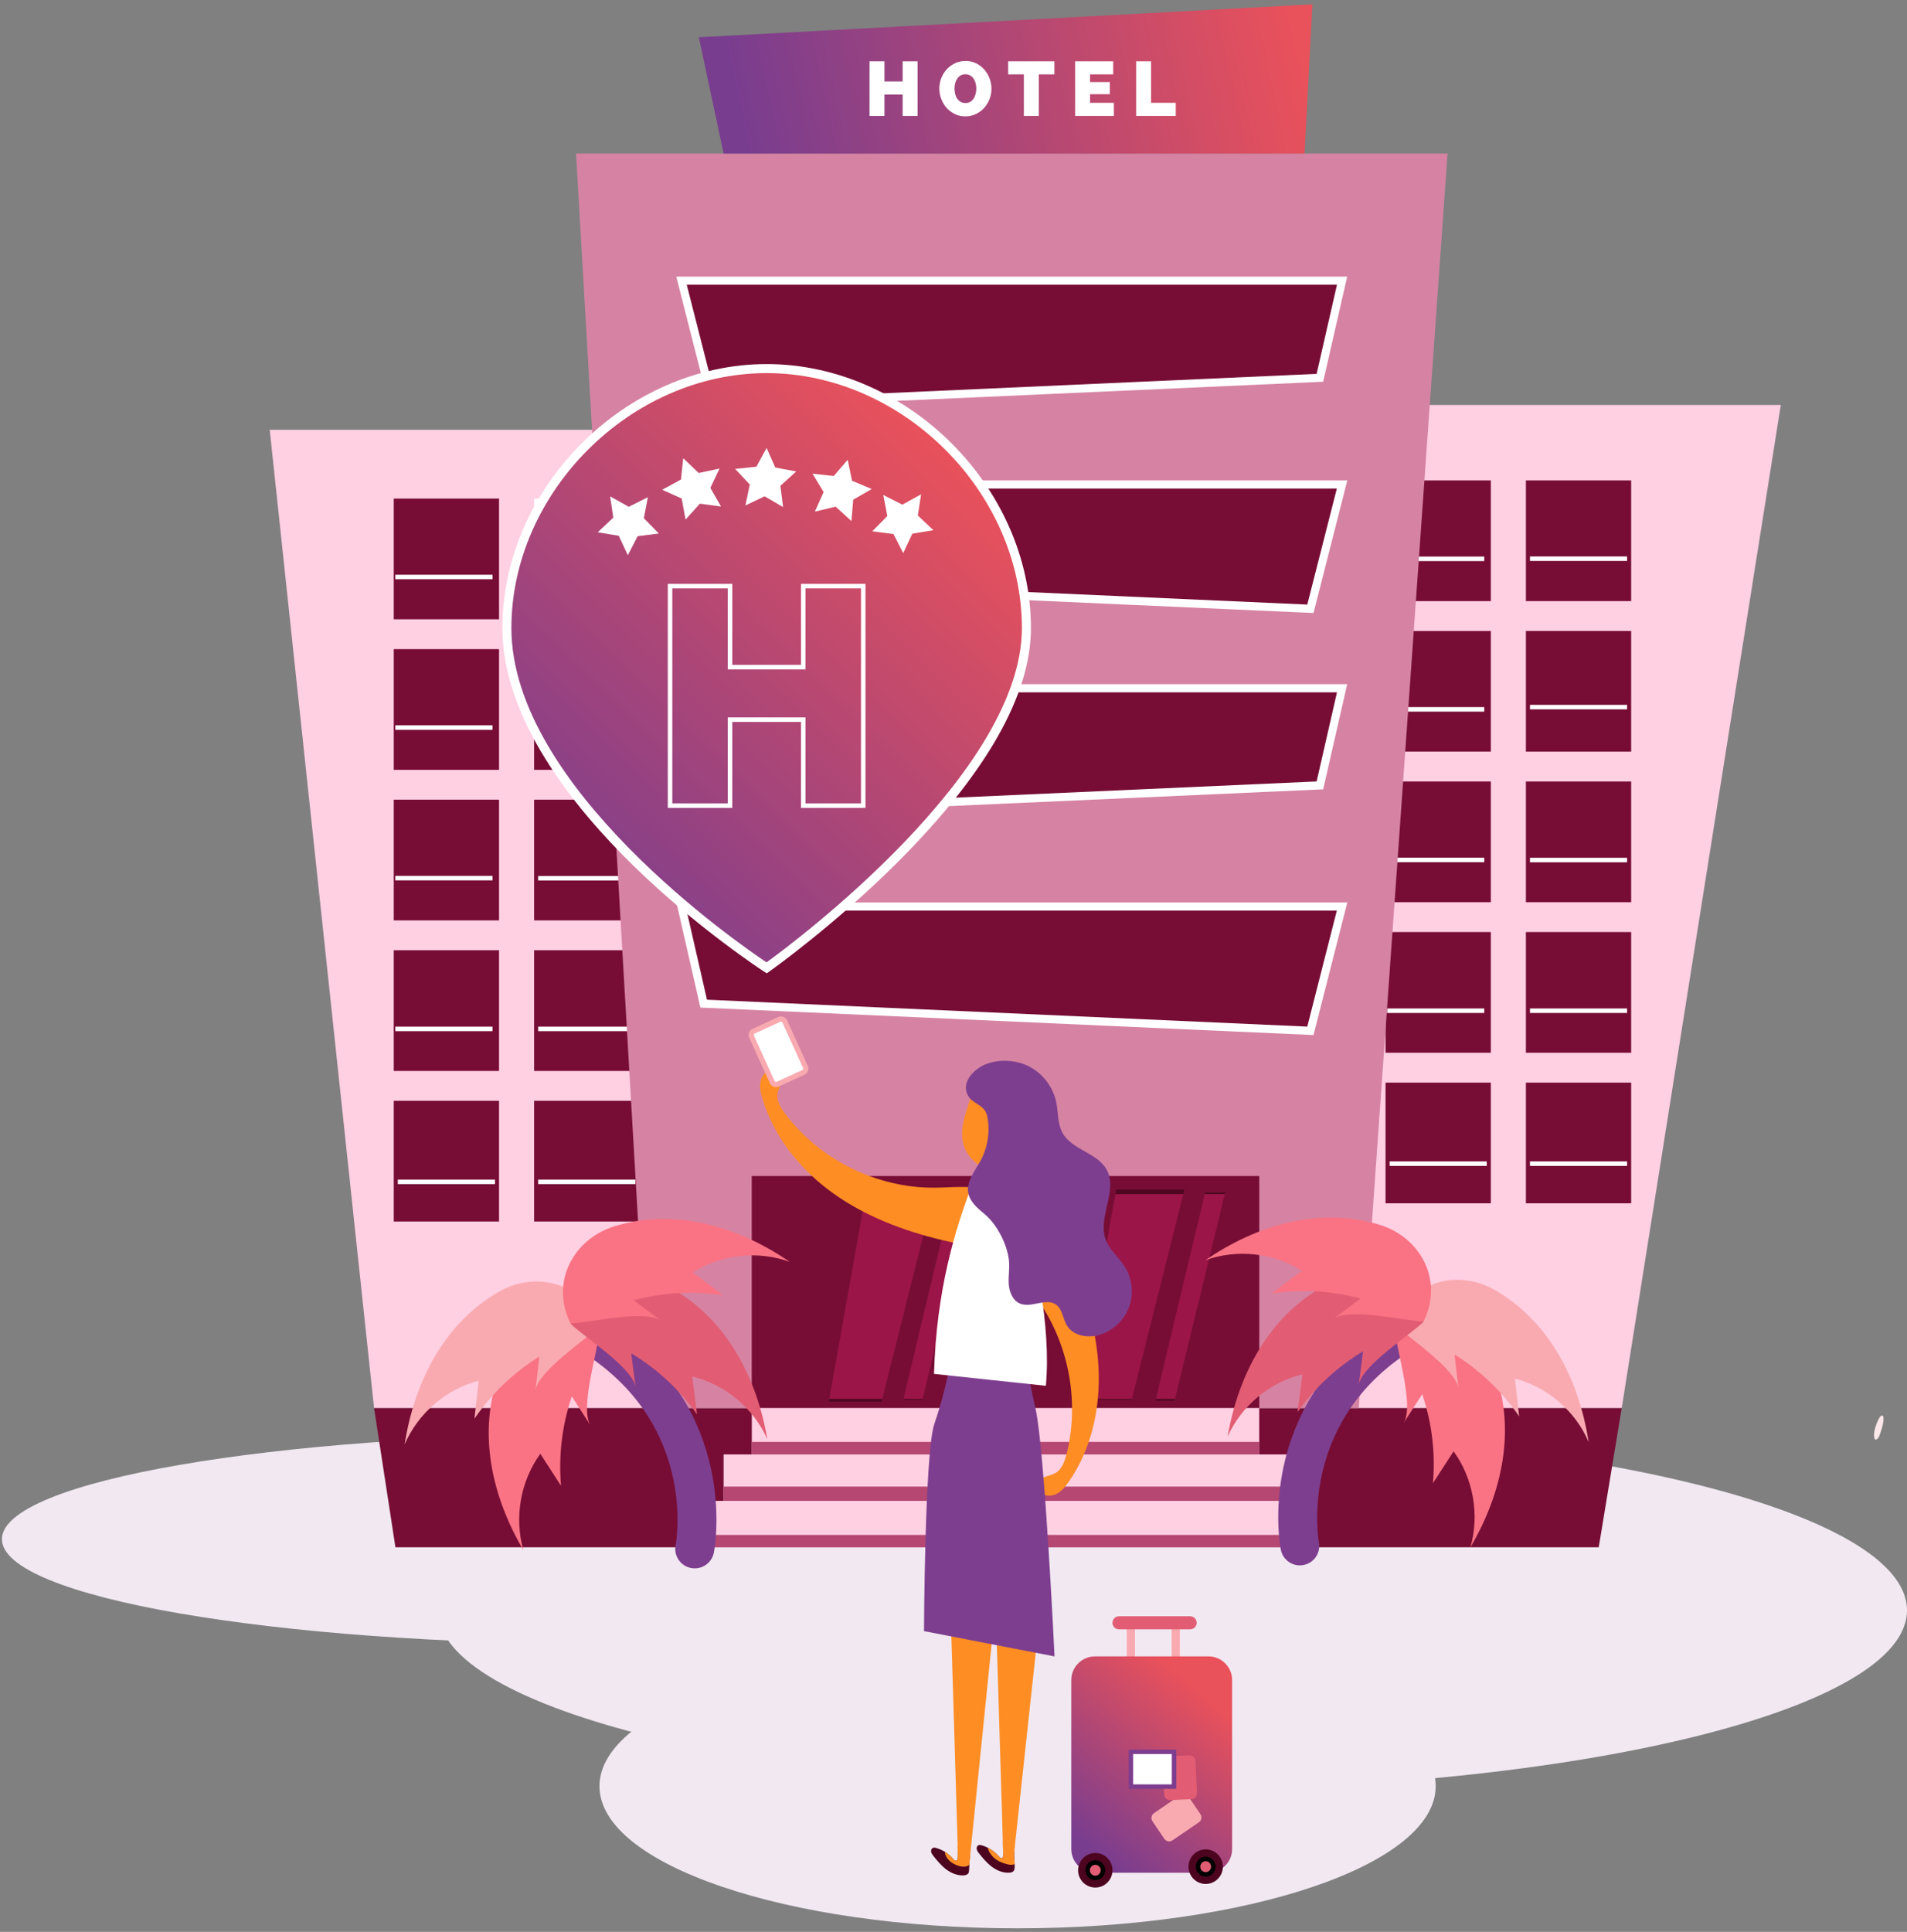 <svg xmlns="http://www.w3.org/2000/svg" width="392" height="397" viewBox="0 0 392 397"><rect x="0" y="0" width="392" height="397" fill="#808080" stroke="none"/><defs><linearGradient id="prefix__a" x1="5.868%" x2="98.275%" y1="52.792%" y2="47.922%"><stop offset="0%" stop-color="#793D8F"></stop><stop offset="100%" stop-color="#E9515B"></stop></linearGradient><linearGradient id="prefix__b" x1="25.593%" x2="76.699%" y1="97.226%" y2="14.848%"><stop offset="0%" stop-color="#793D8F"></stop><stop offset="100%" stop-color="#E9515B"></stop></linearGradient><linearGradient id="prefix__c" x1="16.812%" x2="86.304%" y1="97.226%" y2="14.848%"><stop offset="0%" stop-color="#793D8F"></stop><stop offset="100%" stop-color="#E9515B"></stop></linearGradient></defs><g fill="none" fill-rule="evenodd"><path fill="#F1E8F1" fill-rule="nonzero" d="M295.12 367.06c0 16.128-38.48 29.202-85.947 29.202-47.466 0-85.947-13.074-85.947-29.202 0-16.127 38.48-29.2 85.947-29.2 47.467 0 85.946 13.073 85.946 29.2M249.426 316.289c0 11.914-55.748 21.571-124.515 21.571C56.14 337.86.394 328.203.394 316.29c0-11.913 55.748-21.57 124.517-21.57 68.767 0 124.515 9.657 124.515 21.57"></path><path fill="#F1E8F1" fill-rule="nonzero" d="M392 330.915c0 20.387-67.606 36.915-151.002 36.915C157.604 367.83 90 351.302 90 330.915 90 310.526 157.604 294 240.998 294 324.394 294 392 310.526 392 330.915"></path><path fill="#FFF" d="M74.448 120.541L92.566 120.541 92.566 91.673 74.448 91.673zM74.448 165.149L92.566 165.149 92.566 136.28 74.448 136.28zM74.448 209.757L92.566 209.757 92.566 180.89 74.448 180.89zM327.1 123.364L345.217 123.364 345.217 94.714 327.1 94.714zM327.1 167.636L345.217 167.636 345.217 138.986 327.1 138.986zM327.1 211.906L345.217 211.906 345.217 183.258 327.1 183.258z"></path><path fill="#770D35" fill-rule="nonzero" d="M76.89 289.34L81.283 317.963 328.632 317.963 333.361 289.34 76.89 289.34"></path><path fill="#FFCFE2" fill-rule="nonzero" d="M333.361 289.34L244.41 289.34 232.623 83.224 366.061 83.224 333.361 289.34"></path><path fill="#063760" d="M314.496 122.688L334.466 122.688 334.466 99.556 314.496 99.556z"></path><path fill="#770D35" fill-rule="nonzero" d="M315.333 121.852h18.294v-21.46h-18.294v21.46zm-1.673 1.671h21.64V98.72h-21.64v24.803z"></path><path fill="#063760" d="M285.646 122.688L305.613 122.688 305.613 99.556 285.646 99.556z"></path><path fill="#770D35" fill-rule="nonzero" d="M286.482 121.852h18.297v-21.46h-18.297v21.46zm-1.673 1.671h21.643V98.72h-21.643v24.803z"></path><path fill="#063760" d="M314.496 153.626L334.466 153.626 334.466 130.495 314.496 130.495z"></path><path fill="#770D35" fill-rule="nonzero" d="M315.333 152.79h18.294v-21.46h-18.294v21.46zm-1.673 1.672h21.64V129.66h-21.64v24.803z"></path><path fill="#063760" d="M285.646 153.626L305.613 153.626 305.613 130.495 285.646 130.495z"></path><path fill="#770D35" fill-rule="nonzero" d="M286.482 152.79h18.297v-21.46h-18.297v21.46zm-1.673 1.672h21.643V129.66h-21.643v24.803z"></path><path fill="#063760" d="M314.496 184.564L334.466 184.564 334.466 161.432 314.496 161.432z"></path><path fill="#770D35" fill-rule="nonzero" d="M315.333 183.728h18.294V162.27h-18.294v21.458zm-1.673 1.673h21.64v-24.803h-21.64v24.803z"></path><path fill="#063760" d="M285.646 184.564L305.613 184.564 305.613 161.432 285.646 161.432z"></path><path fill="#770D35" fill-rule="nonzero" d="M286.482 183.728h18.297V162.27h-18.297v21.458zm-1.673 1.673h21.643v-24.803h-21.643v24.803z"></path><path fill="#063760" d="M314.496 215.501L334.466 215.501 334.466 192.371 314.496 192.371z"></path><path fill="#770D35" fill-rule="nonzero" d="M315.333 214.666h18.294v-21.46h-18.294v21.46zm-1.673 1.671h21.64v-24.803h-21.64v24.803z"></path><path fill="#063760" d="M285.646 215.501L305.613 215.501 305.613 192.371 285.646 192.371z"></path><path fill="#770D35" fill-rule="nonzero" d="M286.482 214.666h18.297v-21.46h-18.297v21.46zm-1.673 1.671h21.643v-24.803h-21.643v24.803z"></path><path fill="#063760" d="M314.496 246.44L334.466 246.44 334.466 223.31 314.496 223.31z"></path><path fill="#770D35" fill-rule="nonzero" d="M315.333 245.604h18.294v-21.46h-18.294v21.46zm-1.673 1.672h21.64v-24.803h-21.64v24.803z"></path><path fill="#063760" d="M285.646 246.44L305.613 246.44 305.613 223.31 285.646 223.31z"></path><path fill="#770D35" fill-rule="nonzero" d="M286.482 245.604h18.297v-21.46h-18.297v21.46zm-1.673 1.672h21.643v-24.803h-21.643v24.803z"></path><path fill="#FFF" d="M314.497 115.273L334.464 115.273 334.464 114.345 314.497 114.345zM314.497 145.771L334.464 145.771 334.464 144.843 314.497 144.843zM314.497 177.199L334.464 177.199 334.464 176.271 314.497 176.271zM314.497 208.164L334.464 208.164 334.464 207.235 314.497 207.235zM314.497 239.593L334.464 239.593 334.464 238.665 314.497 238.665zM285.646 239.593L305.615 239.593 305.615 238.665 285.646 238.665zM285.135 208.164L305.103 208.164 305.103 207.235 285.135 207.235zM285.135 177.176L305.103 177.176 305.103 176.247 285.135 176.247zM285.135 146.237L305.103 146.237 305.103 145.309 285.135 145.309zM285.135 115.298L305.103 115.298 305.103 114.37 285.135 114.37z"></path><path fill="#FFCFE2" fill-rule="nonzero" d="M154.042 289.34L76.89 289.34 55.439 88.317 168.05 88.317 154.042 289.34"></path><path fill="#063760" d="M110.625 126.425L130.595 126.425 130.595 103.295 110.625 103.295z"></path><path fill="#FFF" d="M111.463 125.59h18.295v-21.46h-18.295v21.46zm-1.673 1.672h21.641v-24.804H109.79v24.804z"></path><path fill="#063760" d="M81.776 126.425L101.744 126.425 101.744 103.295 81.776 103.295z"></path><path fill="#770D35" fill-rule="nonzero" d="M82.611 125.59h18.298v-21.46H82.61v21.46zm-1.67 1.672h21.64v-24.804h-21.64v24.804z"></path><path fill="#063760" d="M110.625 157.364L130.595 157.364 130.595 134.232 110.625 134.232z"></path><path fill="#770D35" fill-rule="nonzero" d="M111.463 156.526h18.295v-21.458h-18.295v21.458zm-1.673 1.672h21.641v-24.803H109.79v24.803z"></path><path fill="#063760" d="M81.776 157.364L101.744 157.364 101.744 134.232 81.776 134.232z"></path><path fill="#770D35" fill-rule="nonzero" d="M82.611 156.526h18.298v-21.458H82.61v21.458zm-1.67 1.672h21.64v-24.803h-21.64v24.803z"></path><path fill="#063760" d="M110.625 188.301L130.595 188.301 130.595 165.171 110.625 165.171z"></path><path fill="#770D35" fill-rule="nonzero" d="M111.463 187.465h18.295v-21.458h-18.295v21.458zm-1.673 1.672h21.641v-24.803H109.79v24.803z"></path><path fill="#063760" d="M81.776 188.301L101.744 188.301 101.744 165.171 81.776 165.171z"></path><path fill="#770D35" fill-rule="nonzero" d="M82.611 187.465h18.298v-21.458H82.61v21.458zm-1.67 1.672h21.64v-24.803h-21.64v24.803z"></path><path fill="#063760" d="M110.625 219.24L130.595 219.24 130.595 196.108 110.625 196.108z"></path><path fill="#770D35" fill-rule="nonzero" d="M111.463 218.403h18.295v-21.459h-18.295v21.459zm-1.673 1.673h21.641V195.27H109.79v24.805z"></path><path fill="#063760" d="M81.776 219.24L101.744 219.24 101.744 196.108 81.776 196.108z"></path><path fill="#770D35" fill-rule="nonzero" d="M82.611 218.403h18.298v-21.459H82.61v21.459zm-1.67 1.673h21.64V195.27h-21.64v24.805z"></path><path fill="#063760" d="M110.625 250.177L130.595 250.177 130.595 227.046 110.625 227.046z"></path><path fill="#770D35" fill-rule="nonzero" d="M111.463 249.342h18.295v-21.459h-18.295v21.459zm-1.673 1.672h21.641V226.21H109.79v24.804z"></path><path fill="#063760" d="M81.776 250.177L101.744 250.177 101.744 227.046 81.776 227.046z"></path><path fill="#770D35" fill-rule="nonzero" d="M82.611 249.342h18.298v-21.459H82.61v21.459zm-1.67 1.672h21.64V226.21h-21.64v24.804z"></path><path fill="#FFF" d="M110.627 119.01L130.595 119.01 130.595 118.081 110.627 118.081zM110.627 149.509L130.595 149.509 130.595 148.58 110.627 148.58zM110.627 180.938L130.595 180.938 130.595 180.009 110.627 180.009zM110.627 211.9L130.595 211.9 130.595 210.971 110.627 210.971zM110.627 243.33L130.595 243.33 130.595 242.401 110.627 242.401zM81.776 243.33L101.746 243.33 101.746 242.401 81.776 242.401zM81.264 211.9L101.233 211.9 101.233 210.971 81.264 210.971zM81.264 180.911L101.233 180.911 101.233 179.984 81.264 179.984zM81.264 149.974L101.233 149.974 101.233 149.046 81.264 149.046zM81.264 119.035L101.233 119.035 101.233 118.107 81.264 118.107z"></path><path fill="#D683A3" fill-rule="nonzero" d="M279.31 289.34L133.386 289.34 118.412 31.558 297.553 31.558 279.31 289.34"></path><path fill="#770D35" fill-rule="nonzero" d="M271.316 77.634L146.603 83.225 140.092 57.676 275.874 57.676 271.316 77.634"></path><path fill="#FFF" d="M141.167 58.512l6.079 23.847 123.398-5.53 4.182-18.317h-133.66zm4.795 25.578l-6.947-27.25h137.908l-4.934 21.602-126.027 5.648z"></path><path fill="#770D35" fill-rule="nonzero" d="M271.316 161.396L146.603 166.986 140.092 141.438 275.874 141.438 271.316 161.396"></path><path fill="#FFF" d="M141.167 142.273l6.079 23.845 123.398-5.53 4.182-18.315h-133.66zm4.795 25.579l-6.947-27.252h137.908l-4.934 21.604-.635.026-125.392 5.622z"></path><path fill="#770D35" fill-rule="nonzero" d="M144.65 119.516L269.362 125.105 275.874 99.556 140.092 99.556 144.65 119.516"></path><path fill="#FFF" d="M145.323 118.71l123.398 5.53 6.079-23.848H141.14l4.183 18.317zm124.68 7.26l-126.027-5.648-4.933-21.602h137.906l-6.947 27.25z"></path><path fill="#770D35" fill-rule="nonzero" d="M144.65 206.24L269.362 211.83 275.874 186.282 140.092 186.282 144.65 206.24"></path><path fill="#FFF" d="M145.323 205.434l123.398 5.531 6.079-23.846H141.14l4.183 18.315zm124.68 7.264l-.679-.031-125.348-5.619-4.933-21.6h137.906l-6.947 27.25z"></path><path fill="#063760" d="M156.38 289.34L256.995 289.34 256.995 243.521 156.38 243.521z"></path><path fill="#770D35" fill-rule="nonzero" d="M158.237 287.485h96.904v-42.11h-96.904v42.11zm-3.714 3.71h104.33v-49.53h-104.33v49.53z"></path><path fill="#FFCFE2" fill-rule="nonzero" d="M154.538 298.88L258.846 298.88 258.846 289.34 154.538 289.34zM148.742 308.423L264.683 308.423 264.683 298.88 148.742 298.88zM143.655 317.963L269.77 317.963 269.77 308.423 143.655 308.423z"></path><path fill="#B3C3E7" d="M203.543 287.639L207.613 287.639 207.613 244.45 203.543 244.45z"></path><path fill="url(#prefix__a)" fill-rule="nonzero" d="M268.164 31.558L148.742 31.558 143.655 7.661 269.77 0.893 268.164 31.558"></path><path fill="#9B1548" fill-rule="nonzero" d="M181.352 287.485L170.465 287.485 177.95 245.375 191.931 245.375 181.352 287.485"></path><path fill="#4F0722" fill-rule="nonzero" d="M181.216 288.025H170.37l.096-.54h10.887l-.136.54m10.715-42.65H177.95l.096-.539h14.02l-.135.54"></path><path fill="#9B1548" fill-rule="nonzero" d="M232.661 287.485L221.802 287.485 229.287 245.375 243.237 245.375 232.661 287.485"></path><path fill="#4F0722" fill-rule="nonzero" d="M232.623 287.64h-10.849l.028-.155h10.86l-.039.154m10.614-42.264h-13.95l.165-.925h14.018l-.233.925"></path><path fill="#9B1548" fill-rule="nonzero" d="M189.652 287.485L185.707 287.485 195.759 245.375 199.88 245.375 189.652 287.485"></path><path fill="#4F0722" fill-rule="nonzero" d="M189.614 287.64h-3.943l.036-.155h3.945l-.038.154m10.266-42.264h-4.121l.128-.539h4.123l-.13.54"></path><path fill="#9B1548" fill-rule="nonzero" d="M241.54 287.485L237.595 287.485 247.647 245.375 251.768 245.375 241.54 287.485"></path><path fill="#4F0722" fill-rule="nonzero" d="M241.455 287.832h-3.943l.083-.347h3.945l-.085.347m10.313-42.457h-4.121l.083-.348h4.123l-.085.348"></path><path fill="#FFF" d="M188.618 12.591L188.618 23.818 185.548 23.818 185.548 19.422 181.802 19.422 181.802 23.818 178.734 23.818 178.734 12.591 181.802 12.591 181.802 16.732 185.548 16.732 185.548 12.591 188.618 12.591M196.203 18.22c0 .38.045.746.134 1.098.09.355.228.668.417.941.19.275.425.497.708.665.284.17.615.253.992.253.387 0 .724-.086 1.007-.26.283-.176.514-.402.692-.681.179-.28.313-.598.4-.957.091-.358.135-.722.135-1.09 0-.38-.047-.746-.142-1.1-.093-.354-.233-.663-.416-.932-.184-.269-.416-.485-.7-.649-.285-.163-.615-.245-.992-.245-.388 0-.721.084-.999.253-.278.169-.508.393-.693.672-.184.28-.32.596-.409.95-.089.351-.134.714-.134 1.082zm2.22 5.693c-.799 0-1.525-.163-2.18-.49-.657-.327-1.218-.758-1.684-1.29-.467-.531-.83-1.14-1.085-1.826-.259-.685-.387-1.392-.387-2.118 0-.738.134-1.45.401-2.136.268-.685.643-1.288 1.125-1.81.484-.522 1.052-.938 1.708-1.25.656-.31 1.378-.467 2.164-.467.798 0 1.524.165 2.18.491.656.326 1.217.76 1.684 1.298.466.537.826 1.148 1.078 1.833.252.685.377 1.387.377 2.104 0 .738-.133 1.446-.4 2.127-.269.68-.638 1.28-1.11 1.803-.472.521-1.039.94-1.7 1.256-.66.317-1.384.475-2.172.475zM216.741 15.279L213.53 15.279 213.53 23.818 210.462 23.818 210.462 15.279 207.236 15.279 207.236 12.591 216.741 12.591 216.741 15.279M228.97 21.13L228.97 23.818 221.006 23.818 221.006 12.591 228.828 12.591 228.828 15.279 224.075 15.279 224.075 16.86 228.135 16.86 228.135 19.359 224.075 19.359 224.075 21.13 228.97 21.13M233.548 23.818L233.548 12.591 236.618 12.591 236.618 21.13 241.686 21.13 241.686 23.818 233.548 23.818"></path><path fill="#B54772" fill-rule="nonzero" d="M154.538 298.88L258.846 298.88 258.846 296.309 154.538 296.309zM148.742 308.423L264.683 308.423 264.683 305.492 148.742 305.492zM143.655 317.963L269.77 317.963 269.77 315.423 143.655 315.423z"></path><path fill="#7E3E8F" d="M267.194 321.677c-1.871 0-3.54-1.32-3.91-3.226-.227-1.173-5.287-28.91 21.174-46.789 1.828-1.233 4.306-.752 5.538 1.071 1.233 1.825.752 4.304-1.071 5.537-22.138 14.958-17.86 38.42-17.814 38.656.42 2.16-.989 4.254-3.151 4.675-.259.051-.514.076-.766.076"></path><path fill="#F97384" d="M302.244 317.99c1.93-6.644.618-14.159-3.45-19.745l-4.237 6.539c.537-6.164-.218-12.439-2.208-18.296l-3.822 5.939c2.199-3.417-1.353-14.699-1.732-18.595 8.178-4.79 17.226-.468 20.316 7.677 4.657 12.275 1.598 25.501-4.867 36.48"></path><path fill="#F9AAB0" d="M326.56 296.328c-2.714-6.361-8.483-11.323-15.158-13.035.29 2.586.58 5.17.867 7.756-3.485-5.1-8.04-9.46-13.281-12.709l.81 7.026c-.465-4.042-10.347-10.48-13.107-13.244 3.278-8.923 12.998-11.367 20.538-7.057 11.362 6.496 17.372 18.659 19.332 31.263"></path><path fill="#E25D73" d="M252.35 295.22c2.815-6.315 8.663-11.182 15.363-12.787l-.99 7.74c3.566-5.045 8.19-9.329 13.481-12.493l-.92 7.01c.529-4.033 10.511-10.312 13.315-13.03-3.135-8.975-12.814-11.576-20.421-7.386-11.466 6.313-17.668 18.378-19.829 30.946"></path><path fill="#F97384" d="M247.75 258.984c6.472-2.371 14.021-1.549 19.834 2.162l-6.216 4.68c6.086-.944 12.368-.598 18.313 1.012-1.882 1.407-3.763 2.814-5.647 4.22 3.25-2.429 14.688.392 18.581.518 4.222-8.513-.666-17.302-8.957-19.866-12.496-3.863-25.428.073-35.908 7.274"></path><path fill="#7E3E8F" d="M142.812 322.292c-.253 0-.511-.025-.768-.073-2.169-.422-3.586-2.519-3.17-4.687.186-.987 4.192-23.922-17.89-38.844-1.834-1.239-2.314-3.728-1.077-5.562 1.239-1.832 3.73-2.317 5.562-1.075 26.582 17.96 21.5 45.823 21.272 47-.373 1.914-2.05 3.241-3.929 3.241"></path><path fill="#F97384" d="M107.603 318.59c-1.939-6.677-.621-14.224 3.464-19.837l4.258 6.57c-.54-6.192.22-12.496 2.217-18.379l3.84 5.965c-2.21-3.43 1.358-14.764 1.74-18.68-8.214-4.812-17.303-.469-20.408 7.714-4.68 12.33-1.605 25.617 4.889 36.647"></path><path fill="#F9AAB0" d="M83.175 296.829c2.728-6.39 8.524-11.374 15.227-13.095l-.871 7.792c3.502-5.126 8.077-9.504 13.343-12.766l-.814 7.056c.468-4.06 10.395-10.528 13.166-13.303-3.293-8.965-13.056-11.42-20.63-7.089-11.415 6.526-17.451 18.744-19.42 31.405"></path><path fill="#E25D73" d="M157.724 295.717c-2.828-6.345-8.703-11.235-15.434-12.848l.995 7.777c-3.582-5.068-8.226-9.372-13.543-12.551l.925 7.043c-.532-4.051-10.56-10.36-13.375-13.09 3.15-9.017 12.872-11.628 20.515-7.42 11.517 6.343 17.748 18.462 19.917 31.09"></path><path fill="#F97384" d="M162.345 259.314c-6.501-2.383-14.085-1.554-19.926 2.173 2.082 1.567 4.164 3.133 6.244 4.7-6.113-.949-12.422-.6-18.396 1.016 1.892 1.413 3.782 2.827 5.673 4.242-3.264-2.44-14.753.393-18.666.52-4.24-8.554.67-17.381 9-19.957 12.551-3.882 25.543.071 36.071 7.306"></path><path fill="#FDE7EA" d="M386.374 291.261c.129-.216.356-.456.583-.353.174.078.212.306.215.498.014 1.205-.398 2.37-.804 3.505-.082.222-.163.451-.324.626-.969 1.06-.85-.904-.767-1.332.198-1.04.555-2.035 1.097-2.944"></path><path fill="#FE8D23" fill-rule="nonzero" d="M204.415 332.136l-4.944 48.733-.194 1.88h-2.314l-.047-1.535c0-.159-.009-.317-.018-.466l-.036-1.468-1.427-47.144h8.98M213.72 332.136L208.609 379.327 208.469 380.582 208.322 381.94 206.268 382.75 206.221 381.355 206.138 378.349 204.739 332.136 213.72 332.136M219.34 257.321c3.485 7.472 6.055 15.484 6.472 23.724.42 8.24-1.437 16.747-6.153 23.502-.602.867-1.271 1.718-2.167 2.27-.895.554-2.067.759-3.005.278-.937-.48-1.462-1.759-.93-2.668.64-1.088 2.192-1.072 3.303-1.667 1.396-.748 1.998-2.415 2.385-3.956 2.89-11.458.132-24.214-7.229-33.434-2.166-2.713-4.732-5.182-6.193-8.335-1.354-2.925-1.648-6.335-.812-9.45.434-1.623 1.66-3.871 3.69-3.693 1.587.139 3.29 2.215 4.305 3.32 2.702 2.943 4.653 6.505 6.334 10.11"></path><path fill="#FE8D23" fill-rule="nonzero" d="M193.687 254.836c-7.988-1.912-15.826-4.878-22.506-9.679-6.678-4.8-12.148-11.556-14.474-19.47-.296-1.014-.545-2.069-.418-3.118.127-1.049.699-2.098 1.654-2.534.957-.44 2.28-.057 2.658.927.448 1.182-.53 2.392-.757 3.635-.286 1.563.637 3.076 1.595 4.34 7.125 9.406 18.777 15.177 30.54 15.13 3.461-.016 6.982-.496 10.347.319 3.122.755 5.96 2.647 7.867 5.243.992 1.353 1.98 3.716.579 5.2-1.099 1.163-3.775 1.21-5.267 1.32-3.975.293-7.964-.39-11.818-1.313"></path><path fill="#7E3E8F" fill-rule="nonzero" d="M194.914 282.202s-.88 4.686-2.854 10.424c-1.977 5.738-2.123 42.565-2.123 42.565l26.828 5.19s-2.017-42.664-3.92-50.987c-1.902-8.323-1.39-8.405-1.39-8.405h-16.468l-.073 1.213"></path><path fill="#FE8D23" fill-rule="nonzero" d="M200.618 223.328c-.795 1.247-1.25 2.675-1.698 4.083-.716 2.253-1.44 4.61-1.057 6.941.423 2.582 2.32 4.891 4.797 5.694 2.48.802 5.422-.006 7.069-2.033 1.472-1.81 1.829-4.3 1.718-6.637-.11-2.346-.652-4.716-1.9-6.703-2.18-3.472-6.321-5.439-8.929-1.345"></path><path fill="#FDE7EA" d="M201.715 248.848c2.18.81 4.607.929 6.855.34-.615-3.388-.637-6.88-.063-10.275.059-.336.102-.733-.141-.973-.17-.165-.424-.193-.66-.215-2.96-.262-5.322-1.278-4.9 2.377.077.671.1 9.191-1.09 8.746"></path><path fill="#FFF" d="M209.622 243.933c-3.994 1.13-7.124.675-9.63-.925-3.74 9.76-7.498 22.134-8.002 39.32l23 2.446c1.105-12.729-2.2-26.404-5.368-40.84"></path><path fill="#7E3E8F" fill-rule="nonzero" d="M198.81 224.792c.965 2.235 3.532 2.005 4.096 4.495.7 3.08.145 6.501-1.36 9.257-1.15 2.1-2.925 4.193-2.519 6.555.324 1.879 1.943 3.208 3.403 4.427 2.507 2.095 4.568 6.112 4.96 9.398.192 1.625-.135 3.27-.033 4.903.101 1.633.797 3.411 2.297 4.046 2.357.994 5.416-1.279 7.47.25 1.278.953 1.338 2.84 2.153 4.214 1.279 2.157 4.275 2.685 6.673 1.989 2.757-.802 5.087-2.959 6.11-5.65 1.024-2.694.717-5.861-.806-8.306-1.238-1.985-3.221-3.519-4-5.728-1.607-4.552 2.53-9.942.272-14.208-1.883-3.557-7.173-4.098-9.115-7.625-1.042-1.89-.856-4.194-1.293-6.312-.653-3.165-2.818-5.977-5.705-7.408-2.618-1.297-6-1.466-8.744-.409-2.22.855-5.004 3.464-3.86 6.112"></path><path fill="#FFF" d="M165.12 220.377l-5.24 2.406c-.432.2-.948.006-1.145-.428l-4.234-9.305c-.197-.434-.006-.951.427-1.15l5.242-2.408c.432-.198.948-.006 1.145.428l4.234 9.305c.197.434.004.951-.428 1.152"></path><path fill="#F9AAB0" d="M160.528 209.944l-.136.029-5.242 2.408c-.167.076-.241.283-.165.451l4.232 9.304.19.175.251-.009 5.242-2.406c.165-.078.243-.284.165-.453l-4.233-9.303-.189-.176-.115-.02zm-1.004 13.45c-.164 0-.329-.03-.488-.09-.35-.13-.63-.39-.785-.73l-4.232-9.304c-.318-.7-.01-1.53.688-1.852l5.24-2.408c.338-.156.718-.17 1.067-.04.352.132.63.392.785.731l4.232 9.304c.32.7.01 1.53-.688 1.854l-5.24 2.406c-.185.086-.382.128-.579.128z"></path><path fill="#4C041F" fill-rule="nonzero" d="M199.351 381.205c-.027.52-.046 1.032-.074 1.545-.009.147-.018.298-.018.435-.019.364-.038.726-.055 1.081-.01.233-.03.484-.15.68-.202.314-.619.417-.999.435-1.268.066-2.508-.454-3.537-1.219-1.018-.762-1.842-1.757-2.628-2.752-.196-.251-.399-.513-.473-.82-.073-.306.019-.679.296-.826.241-.13.538-.075.797.008.61.186 1.203.447 1.74.782v.009c.64.391 1.222.884 1.713 1.46.759.874.953.037.953-.809 0-.159-.009-.317-.018-.466l2.453.457M208.572 383.074c.008.225.008.438 0 .652-.02.233-.028.474-.158.67-.195.325-.611.418-.99.436-1.269.065-2.518-.455-3.536-1.219-1.019-.761-1.843-1.747-2.639-2.752-.194-.241-.388-.503-.463-.81-.074-.306.019-.679.297-.837.23-.13.527-.074.787.009.415.123.814.29 1.202.492.852.428 1.63 1.033 2.26 1.768.537.624.795.373.889-.128.074-.337.074-.784.047-1.156l2.201.383c-.045.809.075 1.665.103 2.492"></path><path fill="#FE8D23" fill-rule="nonzero" d="M199.471 380.87l-.194 1.88c-.009.147-.018.298-.018.435l-.185.16c-.333.223-.769.268-1.168.242-1.452-.075-3.637-1.34-3.656-3.024.64.391 1.222.884 1.713 1.46.759.874.953.037.953-.809 0-.159-.009-.317-.018-.466l-.036-1.468c.675.073 1.305.26 1.638.484.416.268.76.66.971 1.105M208.572 383.074c-.464.225-1.047.15-1.555.02-1.01-.261-2.019-.68-2.777-1.396-.417-.392-1.093-1.248-1.168-1.983.852.428 1.63 1.033 2.26 1.768.537.624.795.373.889-.128l-.083-3.006c.175 0 .333.01.452.02.62.046 1.251.232 1.723.64l.296.318-.14 1.255c-.045.809.075 1.665.103 2.492"></path><path fill="#F9AAB0" d="M240.844 341.305L242.532 341.305 242.532 333.477 240.844 333.477zM231.62 341.305L233.306 341.305 233.306 333.477 231.62 333.477z"></path><path fill="url(#prefix__b)" fill-rule="nonzero" d="M248.41 384.837h-23.334c-2.676 0-4.865-2.188-4.865-4.862v-34.731c0-2.675 2.189-4.864 4.865-4.864h23.335c2.673 0 4.862 2.189 4.862 4.864v34.731c0 2.674-2.189 4.862-4.862 4.862"></path><path fill="#4C041F" fill-rule="nonzero" d="M228.679 384.333c0 1.96-1.582 3.55-3.533 3.55-1.952 0-3.532-1.59-3.532-3.55 0-1.96 1.58-3.55 3.532-3.55 1.95 0 3.533 1.59 3.533 3.55M251.372 383.594c0 1.96-1.582 3.549-3.533 3.549-1.951 0-3.532-1.588-3.532-3.549 0-1.96 1.58-3.55 3.532-3.55 1.95 0 3.533 1.59 3.533 3.55"></path><path fill="#E25D73" d="M244.65 334.82h-14.633c-.736 0-1.338-.602-1.338-1.338v-.008c0-.736.602-1.338 1.338-1.338h14.633c.736 0 1.338.602 1.338 1.338v.008c0 .736-.602 1.338-1.338 1.338"></path><path fill="#F9AAB0" d="M246.437 374.478l-5.425 3.71c-.55.378-1.3.236-1.674-.318l-2.438-3.598c-.374-.552-.233-1.305.318-1.682l5.425-3.71c.549-.376 1.298-.234 1.671.318l2.438 3.598c.376.552.234 1.306-.315 1.682"></path><path fill="#E25D73" d="M239.316 368.768l-.3-6.592c-.032-.667.483-1.231 1.149-1.262l4.321-.199c.667-.03 1.23.485 1.263 1.152l.3 6.592c.03.666-.484 1.23-1.15 1.262l-4.322.197c-.666.032-1.232-.484-1.26-1.15"></path><path fill="#FFF" d="M241.302 367.15L232.504 367.15 232.463 367.11 232.463 360.035 232.504 359.992 241.302 359.992 241.341 360.035 241.341 367.11 241.302 367.15"></path><path fill="#7E3E8F" d="M232.927 366.685h7.95v-6.228h-7.95v6.228zm8.373.93h-9.26l-.042-.506v-7.539l.506-.04h9.26l.043.505v7.538l-.507.041z"></path><path fill="#E25D73" d="M226.721 384.333c0 .874-.704 1.584-1.575 1.584-.87 0-1.576-.71-1.576-1.584 0-.875.707-1.583 1.576-1.583.87 0 1.575.708 1.575 1.583"></path><path fill="#000" d="M225.146 383.213c-.613 0-1.11.502-1.11 1.119 0 .618.497 1.12 1.11 1.12.612 0 1.112-.502 1.112-1.12 0-.617-.5-1.12-1.112-1.12zm0 3.167c-1.123 0-2.04-.92-2.04-2.048 0-1.13.917-2.047 2.04-2.047 1.125 0 2.041.918 2.041 2.047 0 1.128-.916 2.048-2.04 2.048z"></path><path fill="#E25D73" d="M249.414 383.594c0 .874-.705 1.584-1.575 1.584s-1.577-.71-1.577-1.584c0-.875.707-1.584 1.577-1.584s1.575.71 1.575 1.584"></path><path fill="#000" d="M247.838 382.474c-.612 0-1.112.502-1.112 1.12 0 .617.5 1.118 1.112 1.118.615 0 1.112-.501 1.112-1.118 0-.618-.497-1.12-1.112-1.12zm0 3.167c-1.125 0-2.04-.919-2.04-2.047 0-1.13.915-2.05 2.04-2.05s2.04.92 2.04 2.05c0 1.128-.915 2.047-2.04 2.047z"></path><path fill="url(#prefix__c)" fill-rule="nonzero" d="M210.986 129.076c0 32.279-53.395 69.817-53.395 69.817s-53.397-34.372-53.397-69.817c0-27.042 23.908-53.33 53.397-53.33 29.49 0 53.395 26.288 53.395 53.33"></path><path fill="#FFF" d="M157.591 76.673c-27.95 0-52.469 24.487-52.469 52.403 0 32.662 46.925 65 52.446 68.69 5.462-3.959 52.49-38.939 52.49-68.69 0-27.916-24.517-52.403-52.467-52.403zm.023 123.34l-.525-.34c-.135-.087-13.582-8.792-26.844-21.733-12.307-12.006-26.977-30.232-26.977-48.864 0-28.905 25.384-54.258 54.323-54.258s54.323 25.353 54.323 54.258c0 13.64-9.074 29.677-26.968 47.669-13.254 13.322-26.687 22.813-26.822 22.908l-.51.36z"></path><path fill="#FFF" d="M165.581 165.092h11.4V120.91h-11.4v16.644H149.6V120.91H138.2v44.182H149.6v-17.664h15.981v17.664zm12.328.93h-13.256v-17.665H150.53v17.664h-13.257v-46.04h13.257v16.646h14.124v-16.645h13.256v46.04zM135.43 109.637L131.077 110.182 129.056 114.093 127.196 110.101 122.87 109.38 126.071 106.367 125.418 102.009 129.259 104.139 133.181 102.168 132.351 106.497 135.43 109.637M148.21 104.082L143.862 103.504 140.923 106.775 140.127 102.442 136.122 100.643 139.978 98.542 140.442 94.161 143.621 97.197 147.914 96.286 146.022 100.263 148.21 104.082M160.972 104.199L157.176 101.989 153.214 103.878 154.133 99.568 151.122 96.364 155.484 95.911 157.587 92.042 159.363 96.072 163.675 96.885 160.409 99.829 160.972 104.199M175.023 107.079L171.774 104.119 167.505 105.13 169.304 101.111 167.026 97.343 171.387 97.819 174.249 94.479 175.146 98.793 179.191 100.496 175.386 102.687 175.023 107.079M185.666 113.656L183.656 109.738 179.305 109.182 182.391 106.05 181.573 101.721 185.491 103.702 189.336 101.581 188.672 105.938 191.867 108.957 187.538 109.669 185.666 113.656"></path></g></svg>
